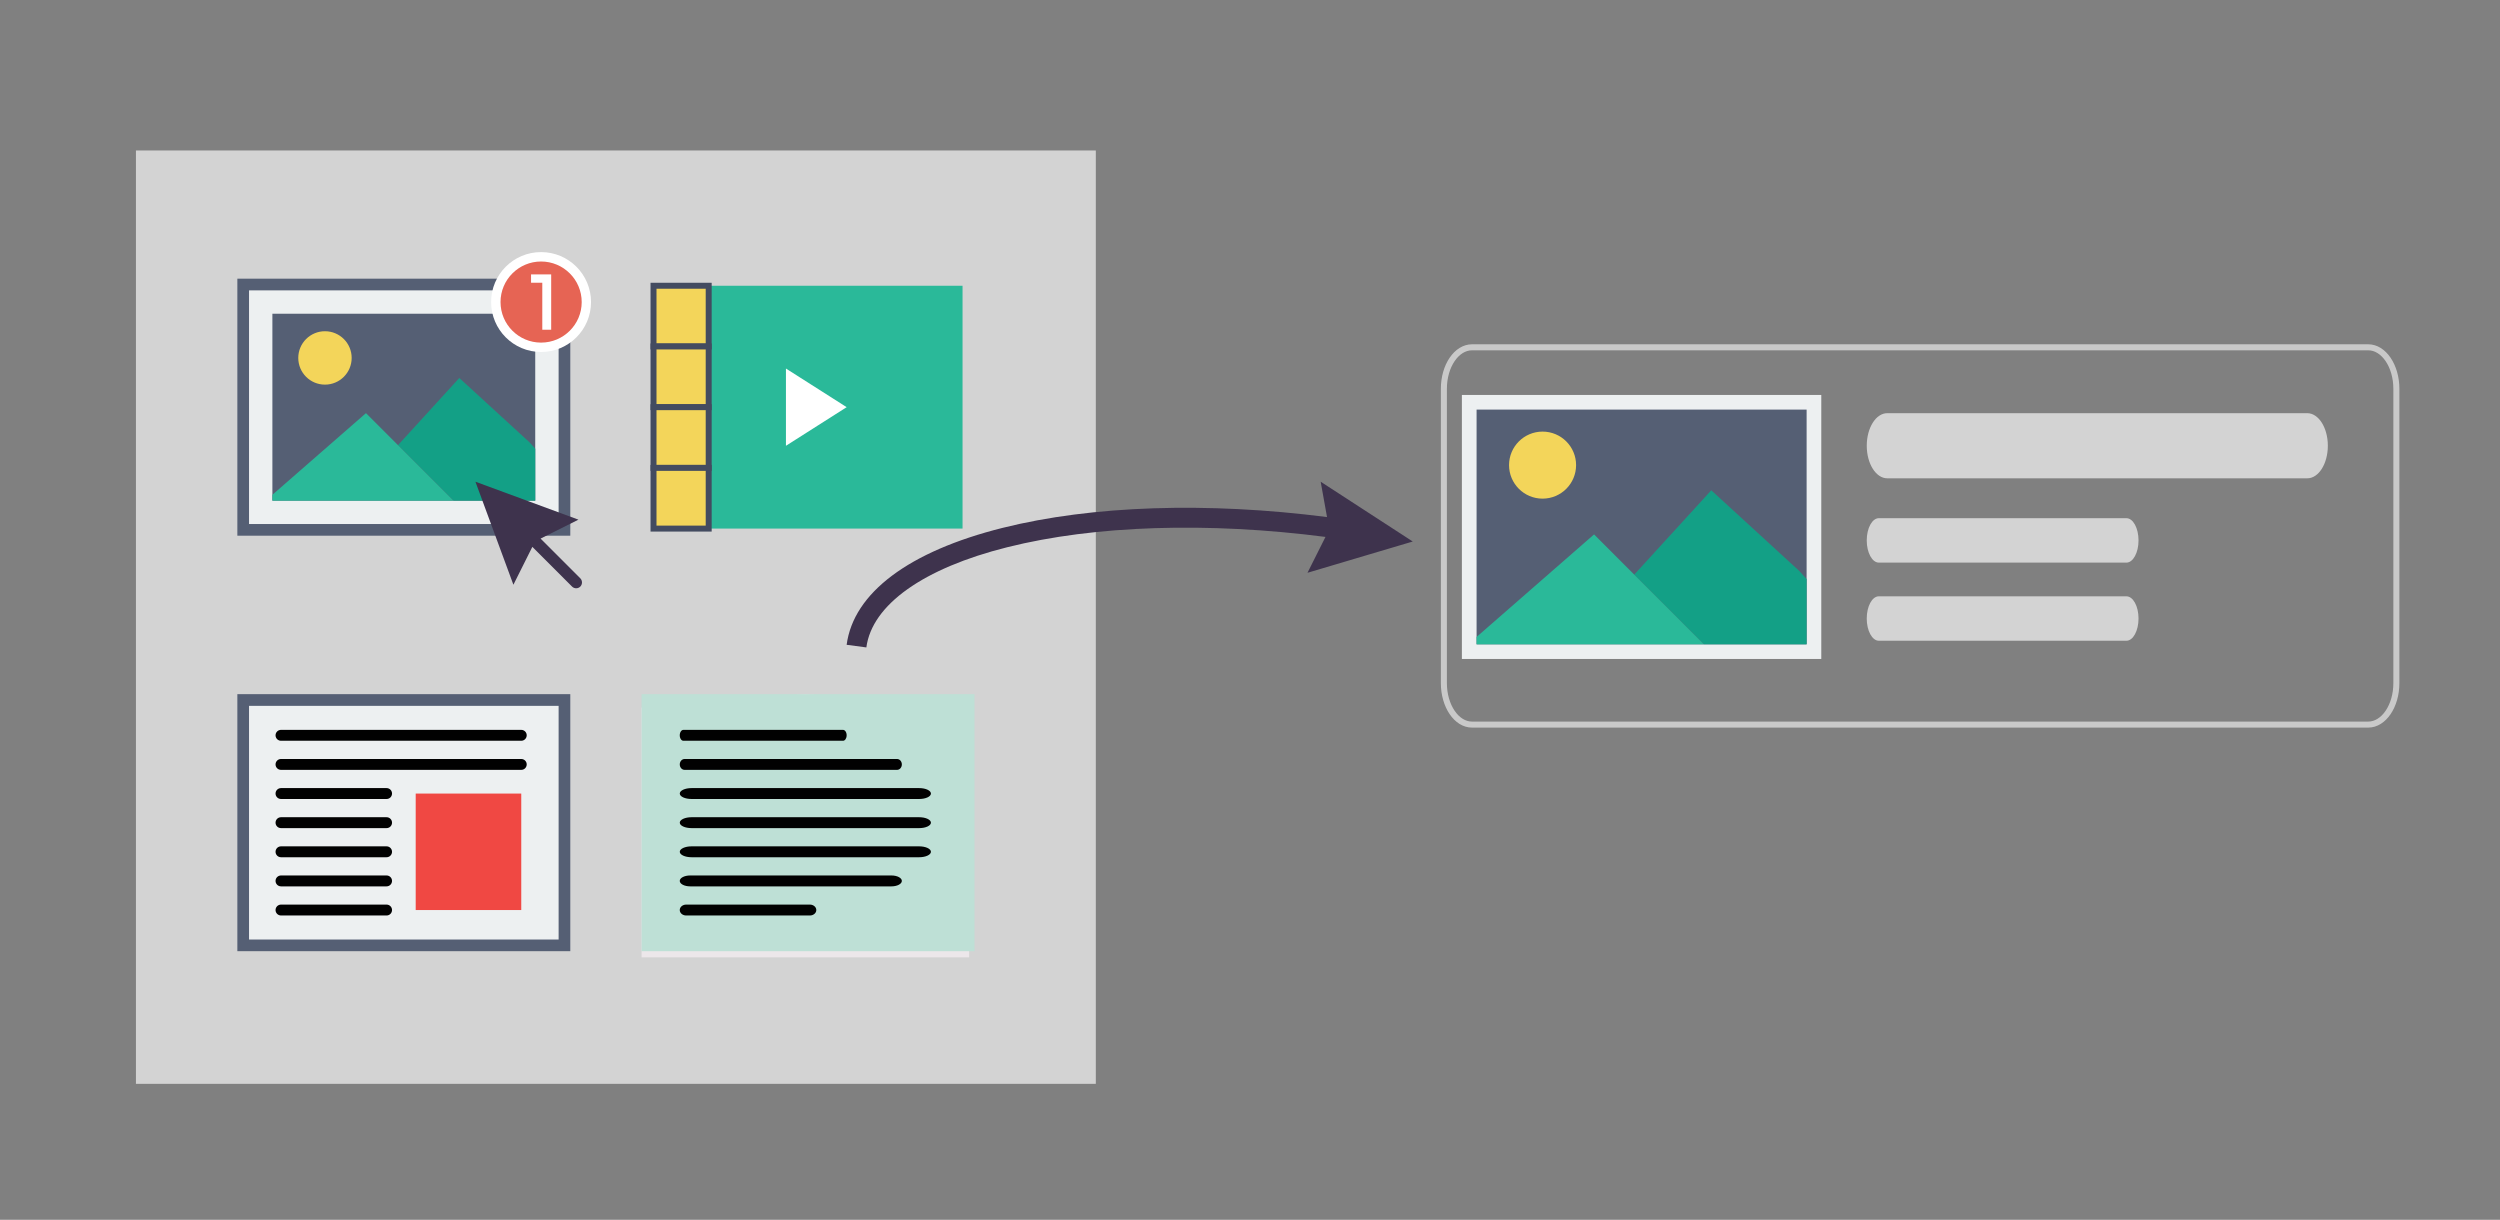 <?xml version="1.0" encoding="utf-8"?>
<!-- Generator: Adobe Illustrator 16.0.0, SVG Export Plug-In . SVG Version: 6.00 Build 0)  -->
<!DOCTYPE svg PUBLIC "-//W3C//DTD SVG 1.1//EN" "http://www.w3.org/Graphics/SVG/1.1/DTD/svg11.dtd">
<svg version="1.1" id="Layer_1" xmlns="http://www.w3.org/2000/svg" xmlns:xlink="http://www.w3.org/1999/xlink" x="0px" y="0px"
	 width="125.667px" height="61.314px" viewBox="0 0 125.667 61.314" enable-background="new 0 0 125.667 61.314"
	 xml:space="preserve">
<rect x="0" y="0" width="125.667" height="61.314" fill="#808080" stroke="none"/>
<polygon fill="#ECE7EA" points="28.397,35.572 28.397,48.123 11.931,48.123 11.931,35.572 20.164,34.894 "/>
<rect x="6.833" y="7.564" fill="#D3D3D3" width="48.25" height="46.917"/>
<g>
	<rect x="12.224" y="14.302" fill="#EDF0F1" width="16.149" height="12.332"/>
	<path fill="#555F74" d="M28.667,26.928H11.931v-12.92h16.736V26.928z M12.518,26.341H28.08V14.596H12.518V26.341z"/>
</g>
<g>
	<rect x="12.224" y="35.188" fill="#EDF0F1" width="16.149" height="12.332"/>
	<path fill="#555F74" d="M28.667,47.813H11.931v-12.92h16.736V47.813z M12.518,47.227H28.08V35.481H12.518V47.227z"/>
</g>
<g>
	<rect x="13.398" y="15.477" fill="#555F74" width="13.801" height="9.983"/>
	<path fill="#EDF0F1" d="M27.493,25.753H13.105v-10.57h14.388V25.753z M13.692,25.166h13.213V15.77H13.692V25.166z"/>
</g>
<circle fill="#F3D55A" cx="16.335" cy="17.992" r="1.342"/>
<polygon fill="#13A086" points="26.906,22.556 26.612,22.229 23.088,19 20.005,22.377 21.615,23.987 22.795,25.166 26.906,25.166 
	"/>
<polygon fill="#2AB999" points="13.692,25.166 22.795,25.166 21.615,23.987 18.396,20.767 13.692,24.872 "/>
<g>
	<rect x="73.854" y="20.221" fill="#555F74" width="17.328" height="12.535"/>
	<path fill="#EDF0F1" d="M91.551,33.124H73.484V19.853h18.066V33.124z M74.223,32.387h16.59V20.589h-16.59V32.387z"/>
</g>
<circle fill="#F3D55A" cx="77.54" cy="23.38" r="1.685"/>
<polygon fill="#13A086" points="90.813,29.109 90.444,28.7 86.021,24.646 82.148,28.885 84.17,30.907 85.651,32.387 90.813,32.387 
	"/>
<polygon fill="#2AB999" points="74.223,32.387 85.651,32.387 84.17,30.907 80.128,26.863 74.223,32.018 "/>
<g>
	<path fill="#3E334D" d="M29.169,29.069l-1.996-1.996l1.904-0.951l-5.179-1.908l1.909,5.179l0.952-1.904l1.996,1.996
		c0.057,0.057,0.132,0.086,0.208,0.086s0.15-0.029,0.208-0.086C29.283,29.37,29.283,29.184,29.169,29.069z"/>
</g>
<rect x="32.85" y="14.364" fill="#2AB999" width="15.534" height="12.206"/>
<polygon fill="#FFFFFF" points="39.507,22.408 39.507,20.454 39.507,18.525 42.559,20.467 "/>
<rect x="32.85" y="14.364" fill="#F3D55A" stroke="#434B60" stroke-width="0.3" stroke-miterlimit="10" width="2.774" height="3.051"/>
<rect x="32.85" y="17.415" fill="#F3D55A" stroke="#434B60" stroke-width="0.3" stroke-miterlimit="10" width="2.774" height="3.052"/>
<rect x="32.85" y="20.467" fill="#F3D55A" stroke="#434B60" stroke-width="0.3" stroke-miterlimit="10" width="2.774" height="3.052"/>
<rect x="32.85" y="23.519" fill="#F3D55A" stroke="#434B60" stroke-width="0.3" stroke-miterlimit="10" width="2.774" height="3.052"/>
<rect x="20.896" y="39.89" fill="#F04843" width="5.306" height="5.855"/>
<path fill="#010101" d="M26.202,38.152H14.126c-0.152,0-0.275,0.122-0.275,0.273c0,0.152,0.123,0.274,0.275,0.274h12.076
	c0.152,0,0.274-0.122,0.274-0.274C26.477,38.274,26.354,38.152,26.202,38.152z"/>
<path fill="#010101" d="M26.202,36.688H14.126c-0.152,0-0.275,0.122-0.275,0.274c0,0.151,0.123,0.274,0.275,0.274h12.076
	c0.152,0,0.274-0.123,0.274-0.274C26.477,36.811,26.354,36.688,26.202,36.688z"/>
<path fill="#010101" d="M19.432,41.079h-5.306c-0.152,0-0.275,0.123-0.275,0.274c0,0.152,0.123,0.274,0.275,0.274h5.306
	c0.152,0,0.274-0.122,0.274-0.274C19.707,41.202,19.584,41.079,19.432,41.079z"/>
<path fill="#010101" d="M19.432,39.615h-5.306c-0.152,0-0.275,0.123-0.275,0.274c0,0.152,0.123,0.274,0.275,0.274h5.306
	c0.152,0,0.274-0.122,0.274-0.274C19.707,39.738,19.584,39.615,19.432,39.615z"/>
<path fill="#010101" d="M19.432,42.543h-5.306c-0.152,0-0.275,0.123-0.275,0.274s0.123,0.274,0.275,0.274h5.306
	c0.152,0,0.274-0.123,0.274-0.274S19.584,42.543,19.432,42.543z"/>
<path fill="#010101" d="M19.432,44.007h-5.306c-0.152,0-0.275,0.123-0.275,0.274s0.123,0.274,0.275,0.274h5.306
	c0.152,0,0.274-0.123,0.274-0.274S19.584,44.007,19.432,44.007z"/>
<path fill="#010101" d="M19.432,45.471h-5.306c-0.152,0-0.275,0.123-0.275,0.274s0.123,0.274,0.275,0.274h5.306
	c0.152,0,0.274-0.123,0.274-0.274S19.584,45.471,19.432,45.471z"/>
<polygon fill="#ECE7EA" points="48.715,35.572 48.715,48.123 32.249,48.123 32.249,35.572 40.482,34.894 "/>
<g>
	<rect x="32.542" y="35.188" fill="#BEE0D6" width="16.149" height="12.332"/>
	<path fill="#BEE0D6" d="M48.985,47.813H32.249v-12.92h16.736V47.813z M32.835,47.227h15.563V35.481H32.835V47.227z"/>
</g>
<path fill="#010101" d="M45.09,38.152H34.413c-0.134,0-0.243,0.122-0.243,0.273c0,0.152,0.109,0.274,0.243,0.274H45.09
	c0.134,0,0.243-0.122,0.243-0.274C45.333,38.274,45.225,38.152,45.09,38.152z"/>
<path fill="#010101" d="M42.376,36.688h-8.024c-0.101,0-0.183,0.122-0.183,0.274c0,0.151,0.082,0.274,0.183,0.274h8.024
	c0.101,0,0.182-0.123,0.182-0.274C42.559,36.811,42.477,36.688,42.376,36.688z"/>
<path fill="#010101" d="M46.203,41.079h-11.44c-0.328,0-0.593,0.123-0.593,0.274c0,0.152,0.265,0.274,0.593,0.274h11.44
	c0.328,0,0.592-0.122,0.592-0.274C46.794,41.202,46.53,41.079,46.203,41.079z"/>
<path fill="#010101" d="M46.203,39.615h-11.44c-0.328,0-0.593,0.123-0.593,0.274c0,0.152,0.265,0.274,0.593,0.274h11.44
	c0.328,0,0.592-0.122,0.592-0.274C46.794,39.738,46.53,39.615,46.203,39.615z"/>
<path fill="#010101" d="M46.203,42.543h-11.44c-0.328,0-0.593,0.123-0.593,0.274s0.265,0.274,0.593,0.274h11.44
	c0.328,0,0.592-0.123,0.592-0.274S46.53,42.543,46.203,42.543z"/>
<path fill="#010101" d="M44.81,44.007H34.693c-0.29,0-0.524,0.123-0.524,0.274s0.234,0.274,0.524,0.274H44.81
	c0.29,0,0.523-0.123,0.523-0.274S45.1,44.007,44.81,44.007z"/>
<path fill="#010101" d="M40.711,45.471h-6.22c-0.178,0-0.322,0.123-0.322,0.274s0.144,0.274,0.322,0.274h6.22
	c0.178,0,0.322-0.123,0.322-0.274S40.889,45.471,40.711,45.471z"/>
<path fill="#3E334D" d="M71.015,27.22l-4.629-3.006l0.319,1.777c-6.025-0.772-11.811-0.583-16.311,0.544
	c-4.709,1.18-7.492,3.267-7.836,5.878l0.991,0.131c0.283-2.145,2.867-3.981,7.088-5.038c4.393-1.101,10.066-1.28,15.991-0.517
	l-0.905,1.803L71.015,27.22z"/>
<g>
	<circle fill="#FFFFFF" cx="27.198" cy="15.183" r="2.511"/>
	<path fill="#E66454" d="M27.198,13.145c1.127,0,2.042,0.914,2.042,2.039c0,1.126-0.915,2.038-2.042,2.038
		c-1.124,0-2.038-0.912-2.038-2.038C25.16,14.059,26.074,13.145,27.198,13.145z"/>
	<path fill="#FFFFFF" d="M26.693,13.793h1.013v2.782h-0.447v-2.364h-0.565V13.793z"/>
</g>
<path fill="none" stroke="#C9C9C9" stroke-width="0.303" stroke-miterlimit="10" d="M120.458,34.336
	c0,1.154-0.634,2.087-1.414,2.087H73.993c-0.78,0-1.414-0.935-1.414-2.087V19.545c0-1.152,0.634-2.087,1.414-2.087h45.051
	c0.78,0,1.414,0.936,1.414,2.087V34.336z"/>
<g>
	<path fill="#D3D3D3" d="M117.013,22.406c0,0.904-0.463,1.637-1.032,1.637H94.867c-0.568,0-1.031-0.732-1.031-1.637l0,0
		c0-0.903,0.463-1.637,1.031-1.637h21.113C116.55,20.771,117.013,21.503,117.013,22.406L117.013,22.406z"/>
	<path fill="#D3D3D3" d="M107.497,27.164c0,0.617-0.272,1.117-0.609,1.117H94.444c-0.337,0-0.609-0.5-0.609-1.117l0,0
		c0-0.616,0.272-1.116,0.609-1.116h12.443C107.225,26.048,107.497,26.548,107.497,27.164L107.497,27.164z"/>
	<path fill="#D3D3D3" d="M107.497,31.091c0,0.616-0.272,1.117-0.609,1.117H94.444c-0.337,0-0.609-0.502-0.609-1.117l0,0
		c0-0.617,0.272-1.116,0.609-1.116h12.443C107.225,29.975,107.497,30.474,107.497,31.091L107.497,31.091z"/>
</g>
</svg>
